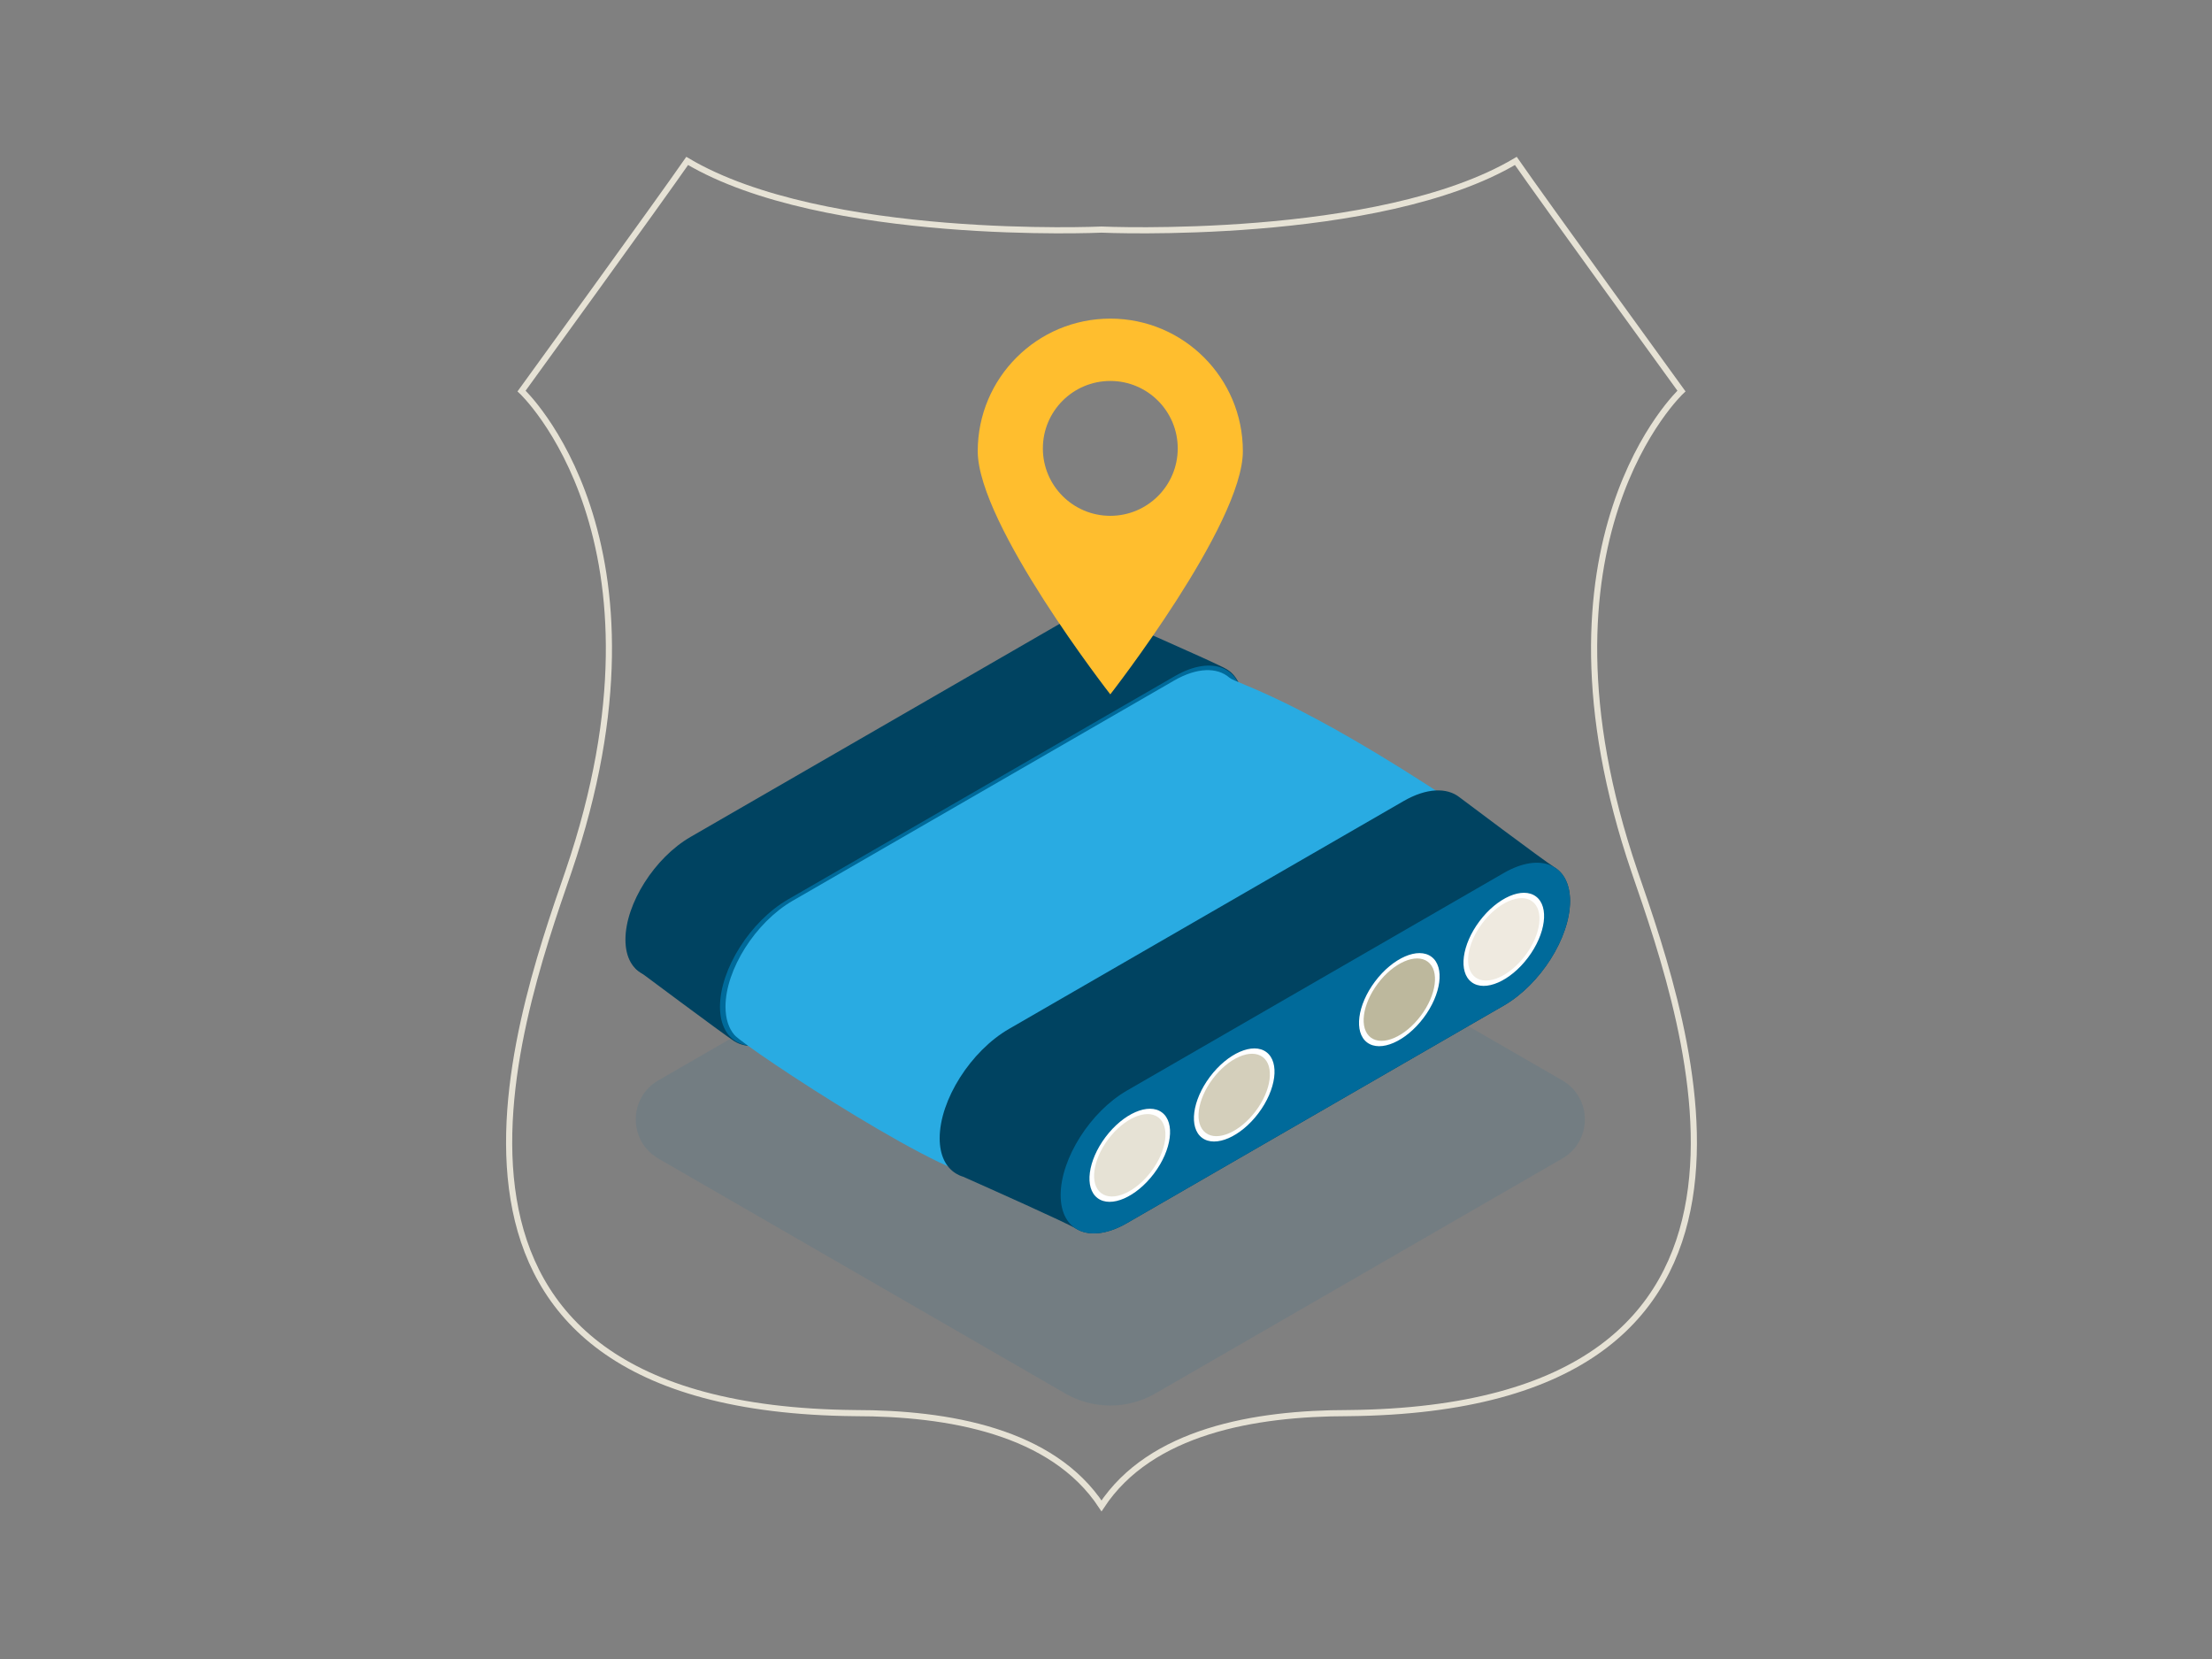 <?xml version="1.0" encoding="UTF-8"?><svg id="j" xmlns="http://www.w3.org/2000/svg" width="720" height="540" viewBox="0 0 720 540"><rect x="0" y="0" width="720" height="540" fill="#808080" stroke="none"/><defs><style>.k{opacity:.1;}.k,.l,.m,.n,.o,.p,.q,.r,.s,.t{stroke-width:0px;}.k,.t{fill:#006a9a;}.u{fill:none;stroke:#e6e2d5;stroke-miterlimit:10;stroke-width:2px;}.l{fill:#29abe2;}.m{fill:#d4cfbb;}.n{fill:#bdb89d;}.o{fill:#fff;}.p{fill:#e6e2d5;}.q{fill:#efeae0;}.r{fill:#ffbe2e;}.s{fill:#004361;}</style></defs><path class="k" d="m214.27,377.09l132.48,76.49c9.06,5.23,20.23,5.23,29.3,0l132.48-76.49c9.78-5.65,9.78-19.77,0-25.42l-132.48-76.49c-9.06-5.23-20.23-5.23-29.3,0l-132.47,76.49c-9.78,5.65-9.78,19.77,0,25.42Z"/><path class="s" d="m345.44,245.18l-120.64,69.65c-11.72,6.76-21.22,2.75-21.22-8.97h0c0-11.72,9.5-26.7,21.22-33.46l120.64-69.65c11.72-6.76,21.22-2.75,21.22,8.97h0c0,11.72-9.5,26.7-21.22,33.46Z"/><path class="s" d="m361.37,200.76s33.64,14.63,37.71,16.95c3.4,1.94,5.46,5.85,5.46,11.43h0c0,12.26-9.94,27.94-22.2,35.02l-126.27,72.9c-6.9,3.98-13.06,4.4-17.13,1.81-3.17-2.01-32.12-23.63-32.12-23.63"/><path class="t" d="m382.4,264.36l-125.91,72.69c-12.23,7.06-22.14,2.87-22.14-9.36h0c0-12.23,9.91-27.86,22.14-34.92l125.91-72.69c12.23-7.06,22.14-2.87,22.14,9.36h0c0,12.23-9.91,27.86-22.14,34.92Z"/><path class="l" d="m321.37,382.89c-8.09,4.67-78.53-41.65-82.3-46-1.86-2.14-2.92-5.25-2.92-9.23h0c0-12.06,9.78-27.48,21.84-34.45l124.19-71.7c7.45-4.3,14.02-4.37,17.96-.96,2.44,2.12,21.29,6.14,74.61,41.62l-153.39,120.72Z"/><path class="s" d="m506.11,282.4c-3.96-2.5-31.02-22.87-31.02-22.87h0c-4.11-3.27-10.75-3.1-18.26,1.24l-128.39,74.13c-12.47,7.2-22.58,23.14-22.58,35.61h0c0,5.53,1.99,9.44,5.29,11.46h0s0,0,.03.02c.72.44,1.5.79,2.34,1.04,8.06,3.58,34.02,15.17,36.58,16.82,3.96,2.56,9.97,2.17,16.71-1.72l122.67-70.82c11.91-6.88,21.57-22.11,21.57-34.03h0c0-5.22-1.86-8.94-4.94-10.89Z"/><path class="t" d="m489.48,327.31l-122.67,70.82c-11.91,6.88-21.57,2.8-21.57-9.12h0c0-11.91,9.66-27.15,21.57-34.03l122.67-70.82c11.91-6.88,21.57-2.8,21.57,9.12h0c0,11.91-9.66,27.15-21.57,34.03Z"/><ellipse class="o" cx="367.73" cy="376.03" rx="17.44" ry="9.87" transform="translate(-153.82 443.88) rotate(-53.05)"/><ellipse class="p" cx="367.73" cy="376.03" rx="15.44" ry="8.74" transform="translate(-153.82 443.88) rotate(-53.05)"/><ellipse class="o" cx="401.74" cy="356.39" rx="17.44" ry="9.87" transform="translate(-124.57 463.23) rotate(-53.05)"/><ellipse class="m" cx="401.74" cy="356.39" rx="15.44" ry="8.74" transform="translate(-124.57 463.23) rotate(-53.05)"/><ellipse class="o" cx="455.47" cy="325.37" rx="17.44" ry="9.87" transform="translate(-78.34 493.79) rotate(-53.05)"/><ellipse class="n" cx="455.47" cy="325.37" rx="15.44" ry="8.74" transform="translate(-78.34 493.79) rotate(-53.05)"/><ellipse class="o" cx="489.48" cy="305.74" rx="17.44" ry="9.87" transform="translate(-49.09 513.14) rotate(-53.05)"/><ellipse class="q" cx="489.48" cy="305.74" rx="15.44" ry="8.74" transform="translate(-49.09 513.14) rotate(-53.05)"/><path class="r" d="m404.55,146.86c0,23.83-43.15,79.15-43.15,79.15,0,0-43.15-55.31-43.15-79.15s19.32-43.15,43.15-43.15,43.15,19.32,43.15,43.15Zm-43.15-22.86c-12.12,0-21.95,9.83-21.95,21.95s9.83,21.95,21.95,21.95,21.95-9.83,21.95-21.95-9.83-21.95-21.95-21.95Z"/><path class="u" d="m358.54,490.16c16.01-24.31,49.83-30.2,80.34-30.2,154.34-1.51,110.69-125.49,93.18-176.23-36.85-107.98,15.25-156.45,15.25-156.45,0,0-45.46-62.67-53.91-74.9-44.55,26.43-134.86,22.35-134.86,22.35,0,0-90.31,4.08-134.86-22.35-8.46,12.23-53.91,74.9-53.91,74.9,0,0,52.1,48.48,15.25,156.45-17.52,50.74-61.16,174.72,93.18,176.23,30.51,0,64.33,5.89,80.34,30.2Z"/></svg>